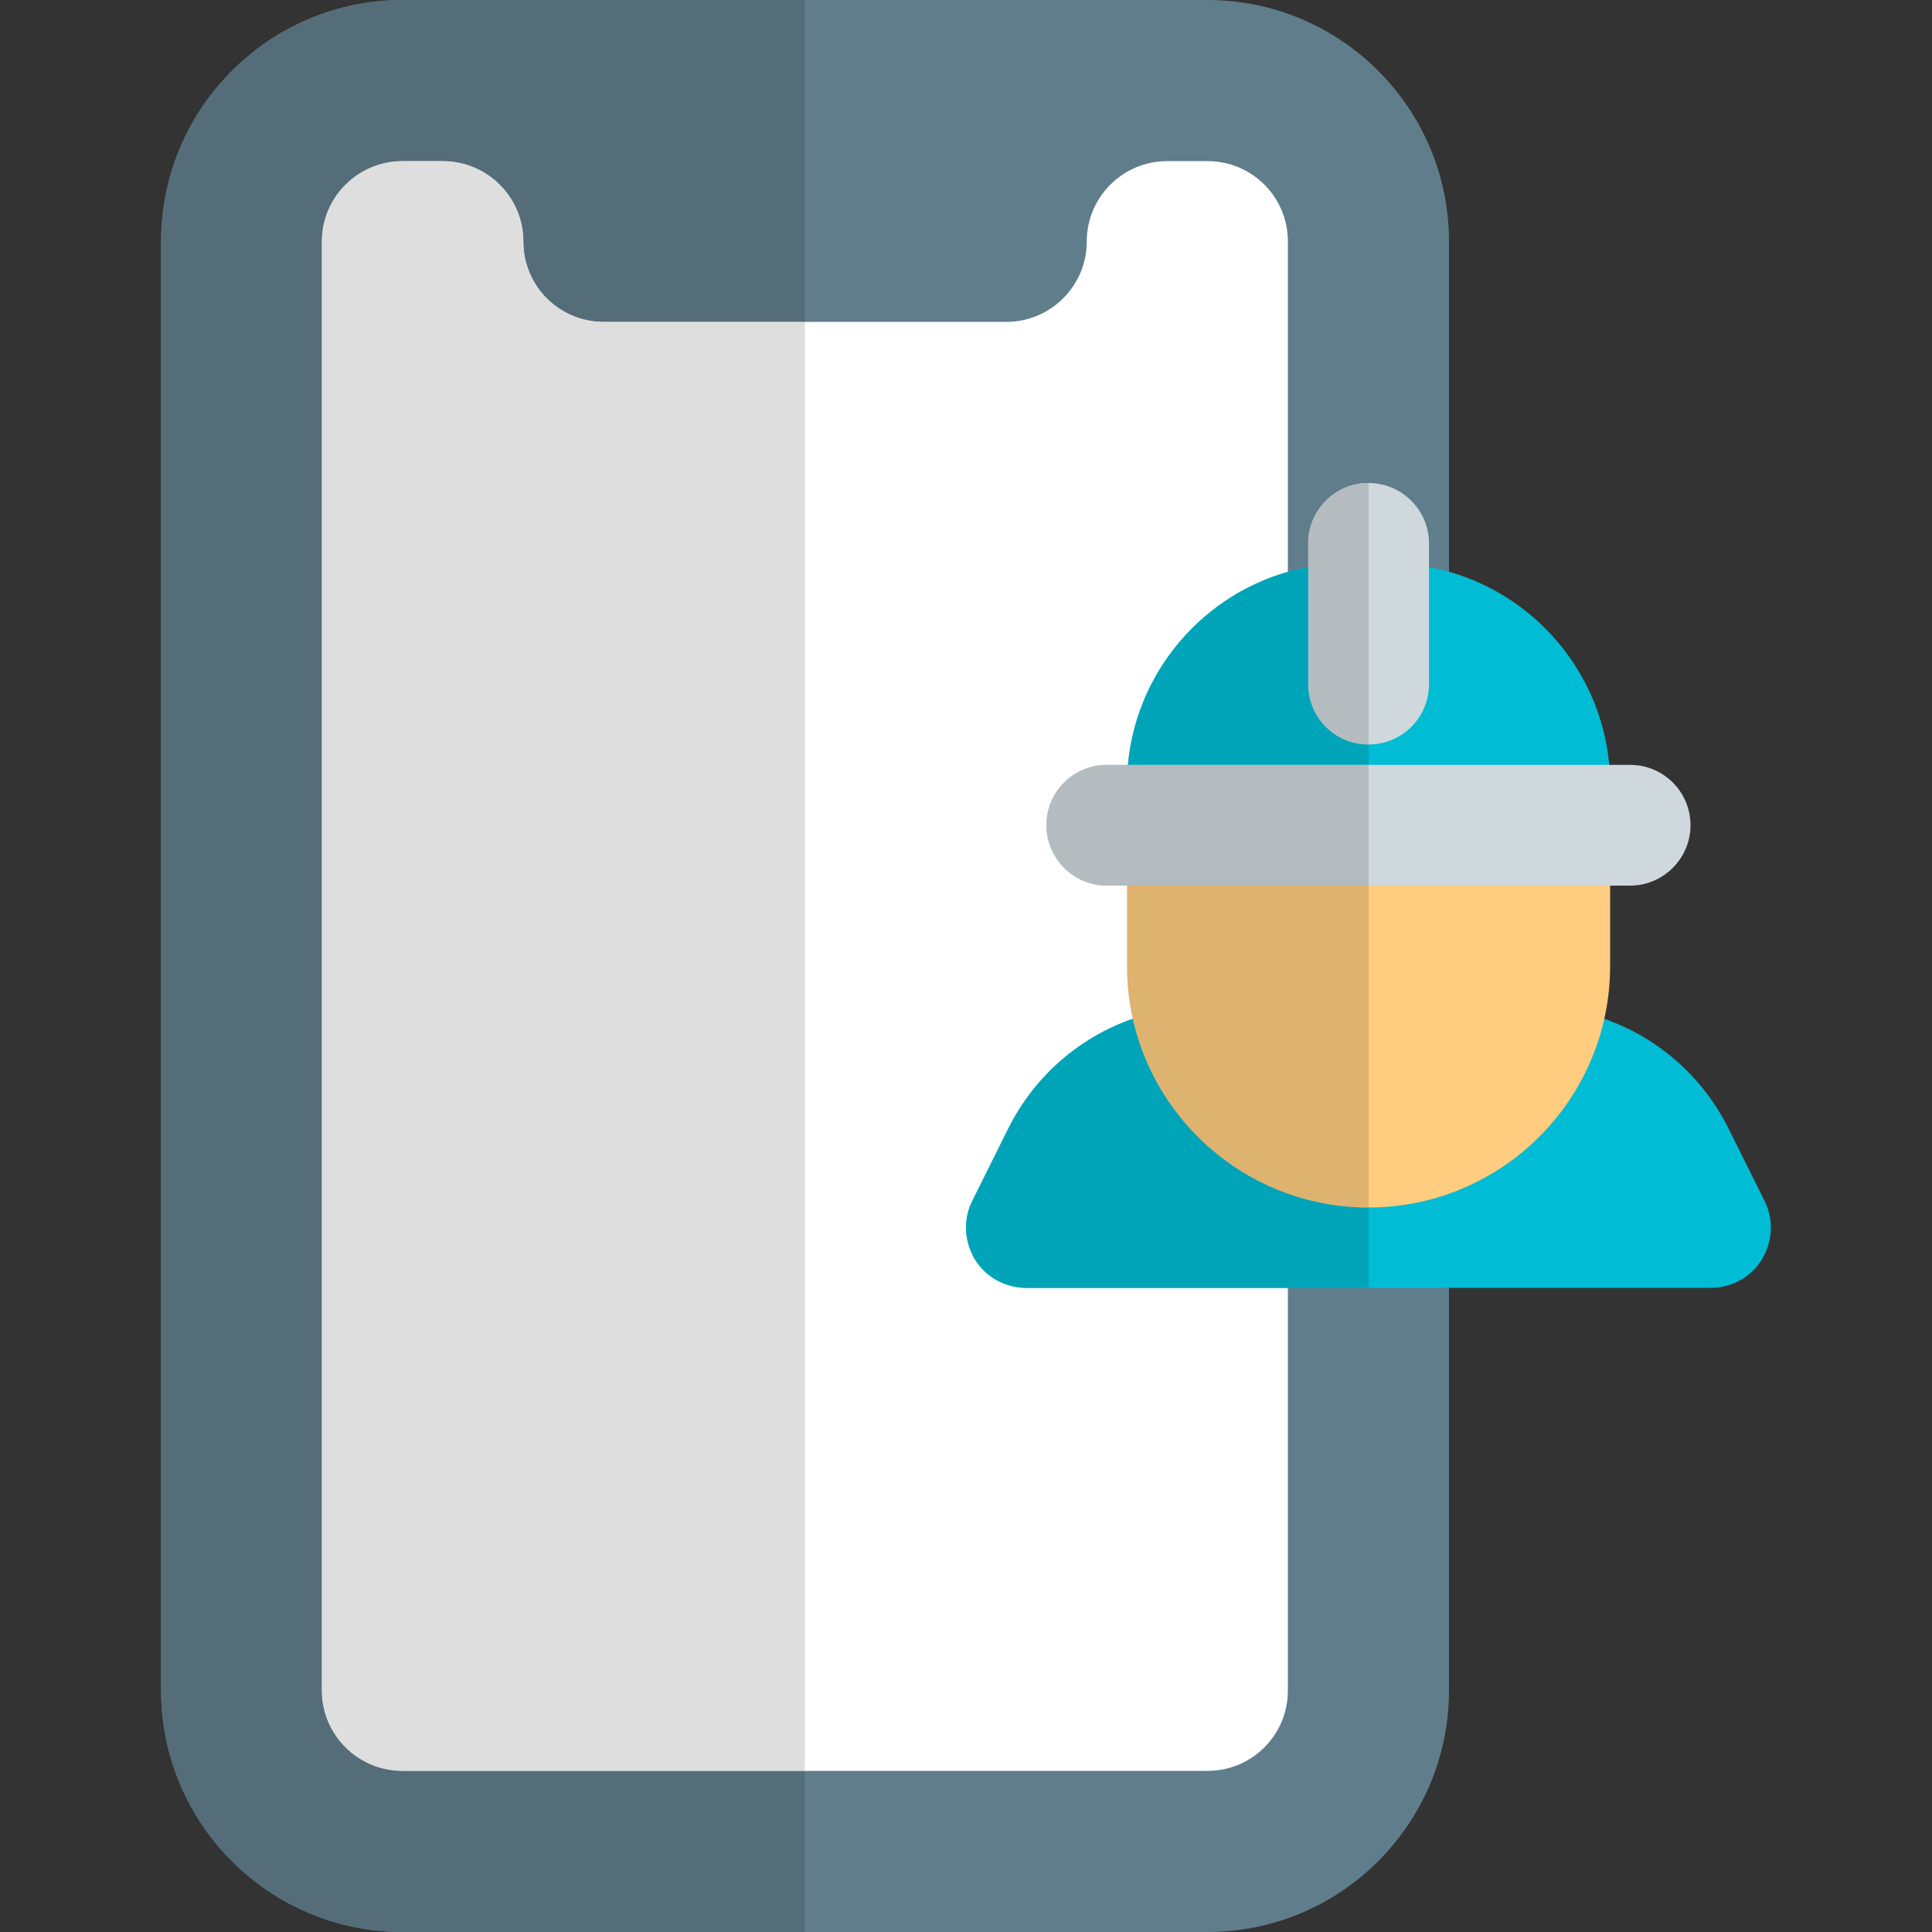 <svg xmlns="http://www.w3.org/2000/svg" viewBox="0 0 512 512" width="50" height="50"><rect x="0" y="0" width="512" height="512" fill="#333333" stroke="none"/><title>Construction App Development</title><style>		.s0 { fill: #607d8b } 		.s1 { fill: #ffffff } 		.s2 { fill: #546d79 } 		.s3 { fill: #dedede } 		.s4 { fill: #00bcd4 } 		.s5 { fill: #ffcc80 } 		.s6 { fill: #cfd8dc } 		.s7 { fill: #00a4b9 } 		.s8 { fill: #deb26f } 		.s9 { fill: #b4bcc0 } 	</style><path class="s0" d="m384 64c0-35.3-28.7-64-64-64h-213.3c-35.3 0-64 28.7-64 64v384c0 35.3 28.7 64 64 64h213.3c35.3 0 64-28.7 64-64z"></path><path class="s1" d="m341.3 448c0 11.8-9.5 21.3-21.3 21.3h-213.3c-11.8 0-21.4-9.5-21.4-21.3v-384c0-11.8 9.6-21.3 21.4-21.3h10.6c11.8 0 21.4 9.5 21.4 21.3 0 11.8 9.5 21.3 21.3 21.3h106.7c11.7 0 21.3-9.5 21.3-21.3 0-11.8 9.6-21.3 21.3-21.3h10.7c11.8 0 21.3 9.5 21.3 21.3z"></path><path class="s2" d="m213.3 0h-106.6c-35.3 0-64 28.7-64 64v384c0 35.3 28.7 64 64 64h106.6v-42.7h-106.6c-11.8 0-21.4-9.5-21.4-21.3v-384c0-11.8 9.6-21.3 21.4-21.3h10.6c11.8 0 21.4 9.5 21.4 21.3 0 11.8 9.5 21.3 21.3 21.3h53.3z"></path><path class="s3" d="m117.3 42.7h-10.6c-11.8 0-21.4 9.5-21.4 21.3v384c0 11.8 9.6 21.3 21.4 21.3h106.6v-384h-53.3c-11.8 0-21.3-9.5-21.3-21.3 0-11.8-9.6-21.3-21.4-21.3z"></path><path class="s4" d="m467.6 318.2l-9.5-19.1c-10-20-30.1-32.4-52.5-32.4h-85.9c-22.3 0-42.5 12.4-52.5 32.4l-9.5 19.1c-2.5 4.9-2.2 10.8 0.7 15.6 2.9 4.7 8.1 7.5 13.6 7.5h181.3c5.6 0 10.7-2.8 13.6-7.5 2.9-4.8 3.2-10.7 0.7-15.6z"></path><path class="s4" d="m368 149.3h-10.7c-32.3 0-58.6 26.4-58.6 58.7v16.8c0 8.8 7.1 16 16 16h96c8.8 0 16-7.2 16-16v-16.8c0-32.3-26.3-58.7-58.7-58.7z"></path><path class="s5" d="m410.7 208.8h-96c-8.9 0-16 7.1-16 16v31.2c0 35.3 28.7 64 64 64 35.3 0 64-28.7 64-64v-31.2c0-8.9-7.2-16-16-16z"></path><path class="s6" d="m362.7 197.3c-8.9 0-16-7.1-16-16v-37.3c0-8.8 7.1-16 16-16 8.8 0 16 7.2 16 16v37.3c0 8.9-7.2 16-16 16z"></path><path class="s6" d="m432 234.7h-138.7c-8.8 0-16-7.2-16-16 0-8.9 7.2-16 16-16h138.7c8.8 0 16 7.1 16 16 0 8.8-7.2 16-16 16z"></path><path class="s7" d="m300.2 270c-14.1 4.9-26 15.1-33 29.1l-9.5 19.1c-2.5 4.9-2.2 10.8 0.7 15.6 2.9 4.7 8.1 7.5 13.6 7.5h90.7v-21.3c-30.5 0-56.1-21.4-62.5-50z"></path><path class="s7" d="m346.7 150.3c-25.6 4.7-45.4 26.1-47.8 52.4h63.8v-5.4c-8.9 0-16-7.1-16-16z"></path><path class="s8" d="m362.7 234.7h-64v21.3c0 4.8 0.5 9.5 1.5 14 6.4 28.6 32 50 62.5 50z"></path><g><path class="s9" d="m362.7 128c-8.9 0-16 7.2-16 16v6.3 31c0 8.9 7.1 16 16 16z"></path><path class="s9" d="m362.7 202.7h-63.8-5.6c-8.8 0-16 7.1-16 16 0 8.8 7.2 16 16 16h5.4 64z"></path></g></svg>